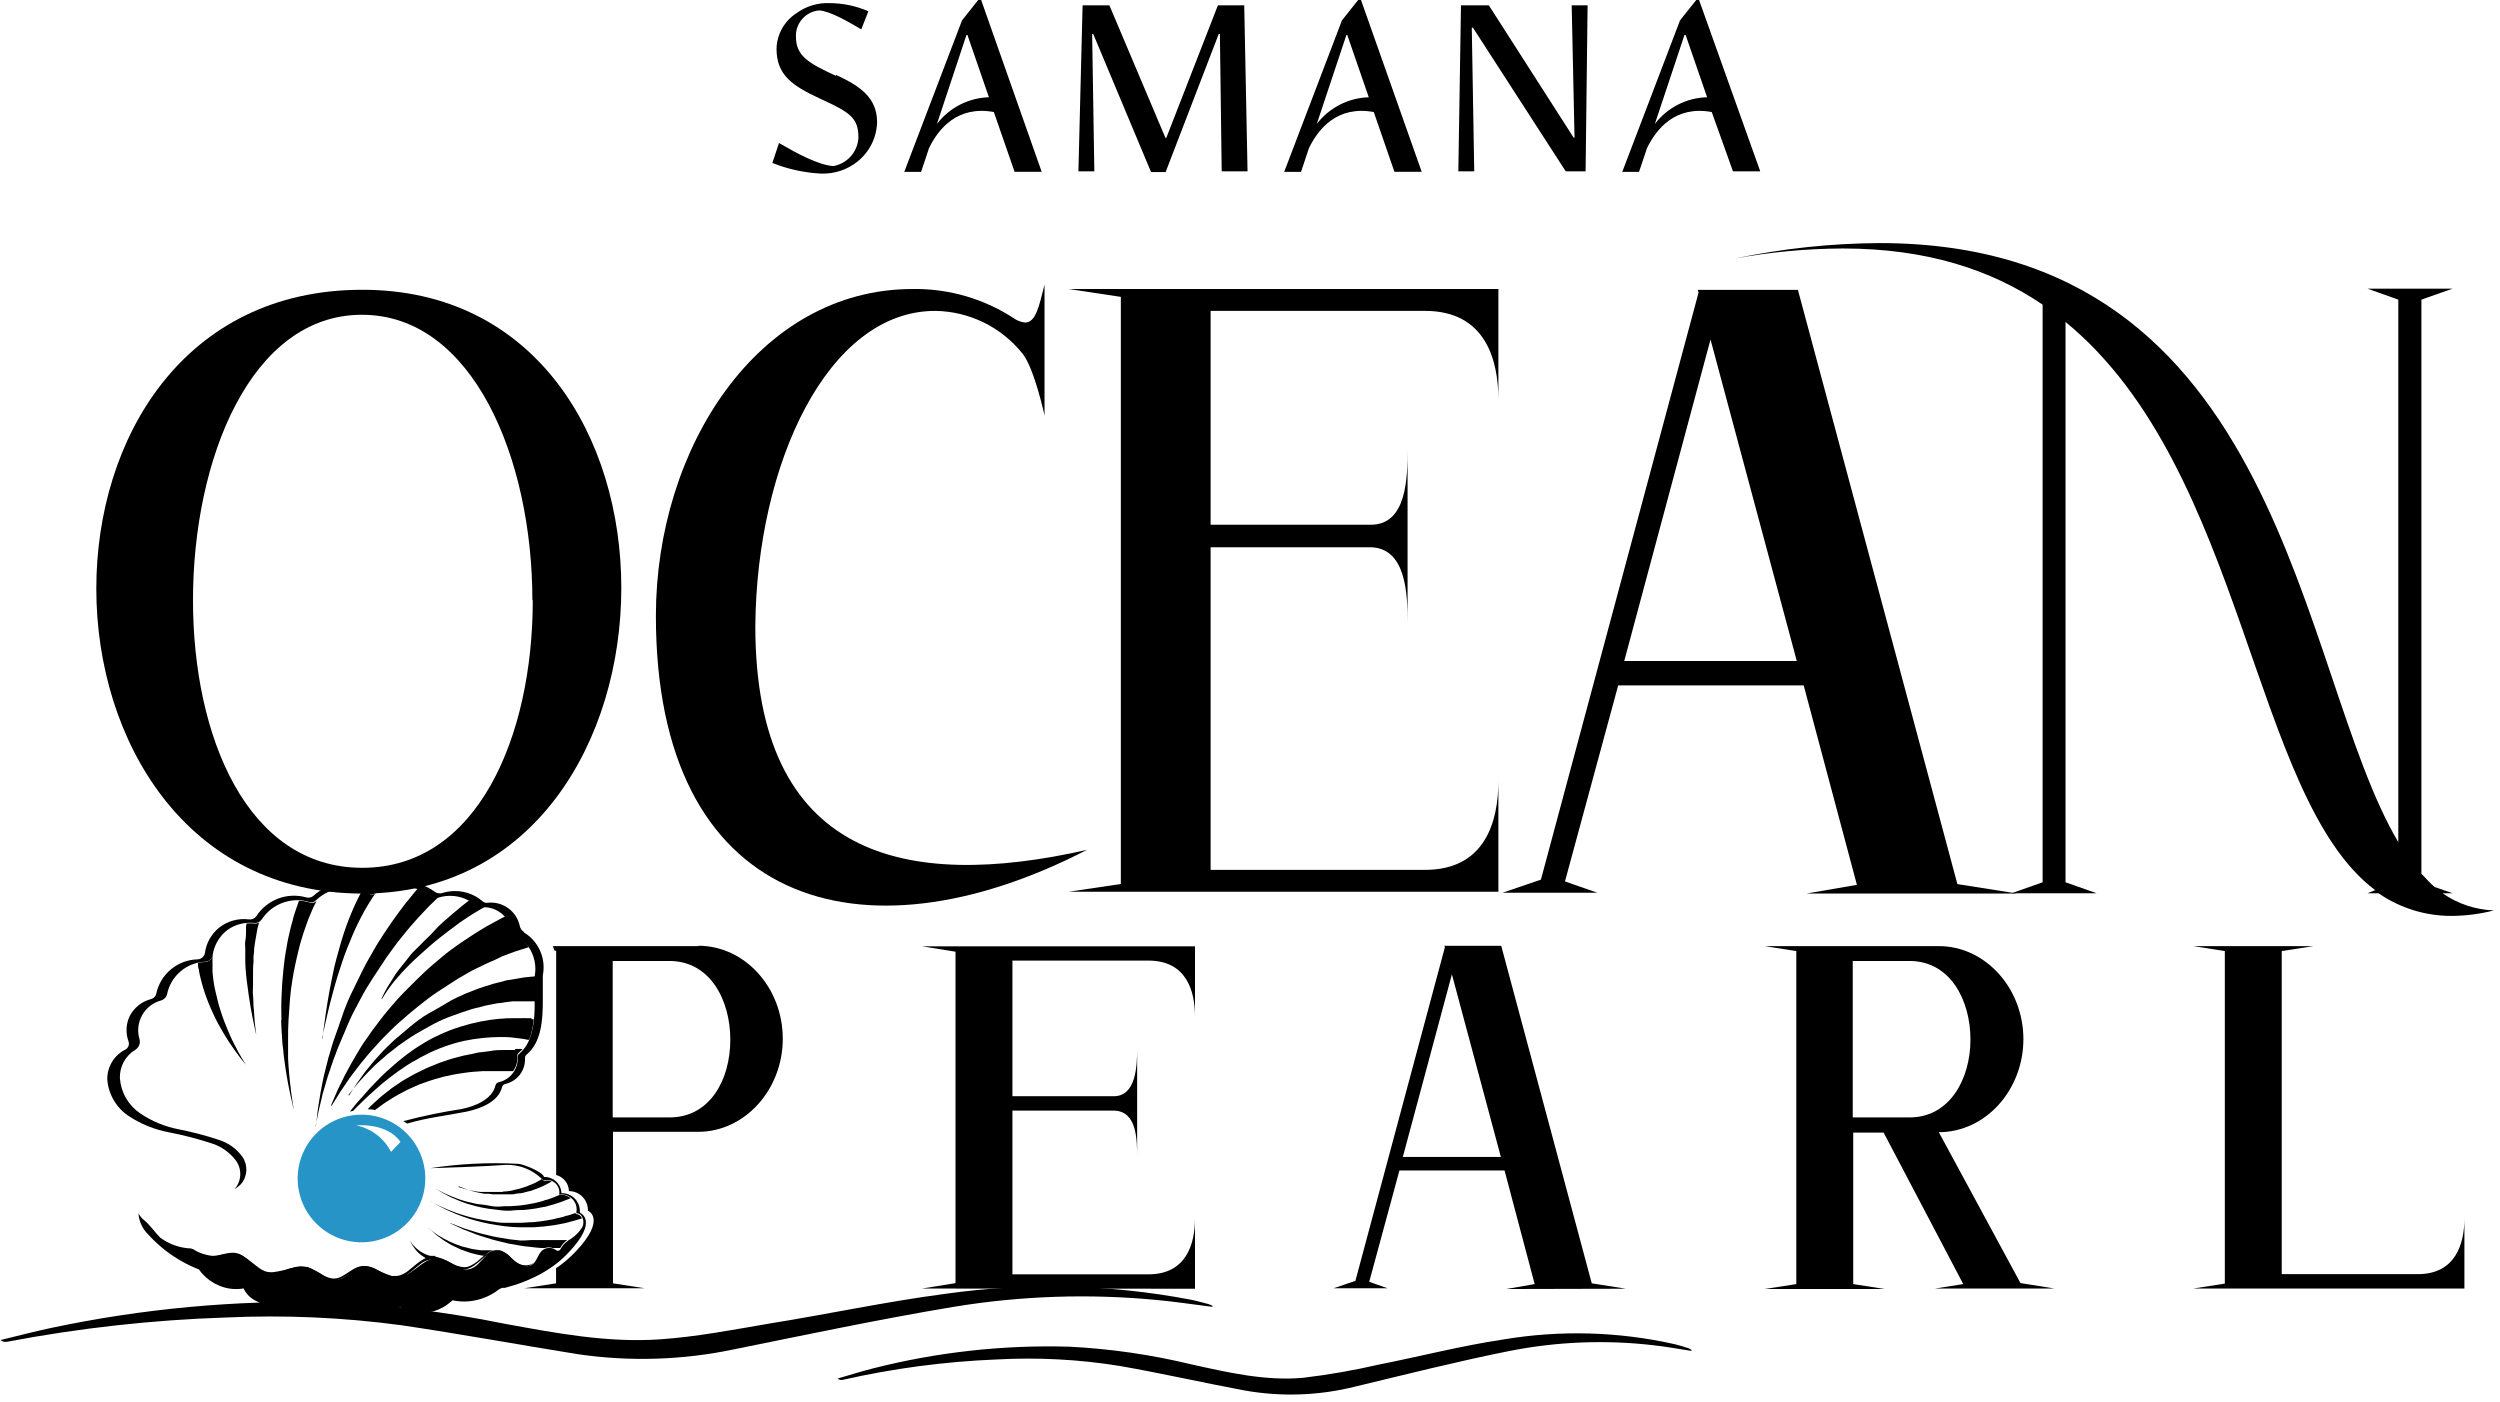 <svg width="264" height="148" viewBox="0 0 264 148" fill="none" xmlns="http://www.w3.org/2000/svg">
<g clip-path="url(#clip0_1915_7)">
<path d="M88.261 8C85.361 6.67 84.051 5.89 84.051 3.88C84.022 3.188 84.263 2.513 84.721 1.995C85.18 1.477 85.821 1.156 86.511 1.1C87.611 1.17 89.43 2.2 90.951 3.1L91.701 1.19C90.394 0.621 88.985 0.329 87.561 0.33C86.32 0.285 85.1 0.663 84.1 1.4C83.472 1.805 82.953 2.357 82.587 3.009C82.221 3.661 82.02 4.392 82.001 5.14C82.001 7.92 83.66 9.05 86.561 10.4C89.721 11.85 90.651 12.4 90.651 14.54C90.612 15.267 90.328 15.959 89.844 16.504C89.361 17.049 88.708 17.414 87.99 17.54C86.4 17.42 84.151 16.2 82.261 15.1L81.561 17.21C83.195 17.86 84.924 18.239 86.68 18.33C88.077 18.387 89.447 17.939 90.541 17.07C91.17 16.57 91.682 15.938 92.041 15.22C92.4 14.501 92.598 13.713 92.621 12.91C92.621 10.34 90.861 9.1 88.291 7.91L88.261 8Z" fill="black"/>
<path d="M115.331 3.58H115.441L121.551 18.17H123.091L128.701 3.58H128.821L129.011 18.09H131.741L131.391 0.56H128.611L123.161 14.56H123.071L117.151 0.56H114.321L113.881 18.09H115.561L115.331 3.58Z" fill="black"/>
<path d="M166.27 14.54H166.18L157.22 0.56H154.28L154 18.09H155.68L155.42 2.92H155.54L165.34 18.09H167.44L167.65 0.56H165.97L166.27 14.54Z" fill="black"/>
<path d="M103.3 0L101.59 2.15L95.49 18.15H97.27L98.1 15.65C99.1 13.59 101.1 11.13 104.95 11.83L107.14 18.14H110L103.61 0H103.3ZM104.43 10.27C103.363 10.301 102.316 10.57 101.366 11.058C100.416 11.546 99.587 12.24 98.94 13.09L102.06 3.69H102.16L104.43 10.27Z" fill="black"/>
<path d="M143.421 0L141.711 2.15L135.611 18.15H137.391L138.221 15.65C139.221 13.59 141.221 11.13 145.071 11.83L147.251 18.14H150.131L143.721 0H143.421ZM144.541 10.27C143.474 10.303 142.428 10.573 141.478 11.061C140.529 11.549 139.7 12.242 139.051 13.09L142.181 3.69H142.271L144.541 10.27Z" fill="black"/>
<path d="M179.121 0L177.411 2.15L171.311 18.15H173.081L173.921 15.65C174.921 13.59 176.921 11.13 180.761 11.83L183.001 18.09H185.881L179.421 0H179.121ZM180.241 10.27C179.173 10.302 178.126 10.571 177.177 11.059C176.227 11.547 175.398 12.241 174.751 13.09L177.881 3.69H178.001L180.271 10.27H180.241Z" fill="black"/>
<path d="M97.352 136.07L100.902 135.5V100.5L97.352 99.93H126.192V107.35C126.192 104.68 125.312 101.44 121.282 101.44H106.912V115.76H117.622C119.972 115.76 120.082 112.57 120.082 110.69V122.35C120.082 120.35 120.082 117.28 117.572 117.28H106.912V134.57H121.282C125.282 134.57 126.192 131.34 126.192 128.67V136.09L97.352 136.07Z" fill="black"/>
<path d="M159.06 136.12L162.06 135.6L158.88 123.6H147.78L144.59 135.36L146.52 136.04H140.83L143.13 135.26L152.58 100.03L152.53 99.88H158.53L168.09 135.52L171.7 136.09L159.06 136.12ZM153.32 102.89L148.14 122.17H158.49L153.32 102.89Z" fill="black"/>
<path d="M204.32 136.07L207.32 135.6L198.91 119.6H195.7V135.6L199.04 136.12H186.34L189.69 135.6V100.43L186.34 99.91H204.74C209.65 99.91 213.67 104.35 213.67 109.73C213.67 115.11 209.67 119.56 204.74 119.56L213.36 135.49L216.96 136.07H204.32ZM208.08 109.78C208.08 105.6 205.94 101.48 201.65 101.48H195.65V118H201.65C205.94 118 208.08 113.87 208.08 109.79" fill="black"/>
<path d="M231.602 136.07L234.942 135.55V100.43L231.602 99.91H244.302L240.952 100.43V134.55H255.322C259.322 134.55 260.242 131.32 260.242 128.65V136.07H231.602Z" fill="black"/>
<path d="M61.231 128C61.246 127.738 61.207 127.477 61.116 127.231C61.025 126.985 60.883 126.761 60.701 126.573C60.519 126.385 60.299 126.237 60.056 126.138C59.814 126.04 59.553 125.993 59.291 126C59.273 125.53 59.069 125.086 58.724 124.765C58.379 124.445 57.922 124.274 57.451 124.29C57.341 123.77 55.271 122.93 54.751 122.9C51.637 122.733 48.514 122.887 45.431 123.36C48.091 123.27 50.711 123.2 53.431 123.01C54.119 122.991 54.803 123.108 55.445 123.355C56.087 123.602 56.674 123.974 57.171 124.45L57.421 124.68C57.678 124.58 57.964 124.58 58.221 124.68C58.511 124.793 58.752 125.004 58.904 125.276C59.055 125.548 59.107 125.864 59.051 126.17C59.231 126.126 59.419 126.12 59.601 126.153C59.784 126.186 59.957 126.256 60.111 126.36C60.396 126.524 60.622 126.773 60.757 127.073C60.892 127.373 60.928 127.708 60.861 128.03V128.11C61.002 128.114 61.138 128.159 61.252 128.241C61.366 128.323 61.453 128.438 61.501 128.57C61.572 128.727 61.609 128.897 61.609 129.07C61.609 129.242 61.572 129.413 61.501 129.57C61.128 130.164 60.612 130.656 60.001 131L59.951 131.05C59.636 131.264 59.378 131.553 59.201 131.89C59.182 131.934 59.154 131.973 59.117 132.004C59.081 132.036 59.038 132.058 58.991 132.069C58.944 132.081 58.896 132.082 58.849 132.071C58.802 132.061 58.758 132.04 58.721 132.01C58.628 131.945 58.527 131.891 58.421 131.85C58.155 131.76 57.867 131.76 57.601 131.85C57.464 131.897 57.338 131.972 57.231 132.07C56.781 132.49 56.691 133.24 56.171 133.56C55.451 134.02 54.461 133.34 53.951 132.78C53.723 132.525 53.443 132.32 53.131 132.18C53.025 132.134 52.914 132.101 52.801 132.08H52.701C52.52 132.044 52.333 132.044 52.151 132.08C51.807 132.198 51.5 132.405 51.261 132.68C50.731 133.2 50.261 133.89 49.541 134.03C48.411 134.24 47.541 133.03 46.361 132.85C46.255 132.84 46.148 132.84 46.041 132.85C45.787 132.863 45.539 132.928 45.311 133.04C44.141 133.56 43.171 134.91 41.851 134.89C40.531 134.87 39.481 133.5 38.211 133.74C37.291 133.93 36.701 134.91 35.781 135.1C34.461 135.37 33.391 133.91 32.061 133.74C30.731 133.57 29.251 134.88 27.881 134.44C26.741 134.07 26.191 132.62 25.021 132.34C24.181 132.13 23.331 132.61 22.471 132.62C21.729 132.563 21.013 132.319 20.391 131.91L20.171 131.84C18.994 131.792 17.858 131.391 16.911 130.69C16.451 130.23 15.791 129.32 15.291 128.91C15.014 128.702 14.785 128.436 14.621 128.13C14.676 128.961 15.031 129.743 15.621 130.33C15.951 130.69 16.291 131.04 16.621 131.33C16.951 131.62 17.211 131.85 17.521 132.09C17.831 132.33 18.041 132.47 18.311 132.65C19.115 133.188 19.973 133.641 20.871 134L21.021 134.06L21.071 134.13C21.16 134.265 21.26 134.392 21.371 134.51C21.865 135.06 22.477 135.49 23.161 135.77C23.944 136.098 24.803 136.202 25.641 136.07H25.731C25.978 136.602 26.392 137.037 26.911 137.31C27.459 137.61 28.04 137.849 28.641 138.02C29.632 138.193 30.642 138.223 31.641 138.11L31.871 138.23H31.931C32.563 138.515 33.24 138.691 33.931 138.75C34.559 138.802 35.19 138.717 35.781 138.5C36.079 138.386 36.361 138.234 36.621 138.05L36.691 138.13C36.838 138.33 37.014 138.509 37.211 138.66C37.806 139.093 38.539 139.292 39.271 139.22C39.671 139.205 40.07 139.155 40.461 139.07L40.721 139.01C41.105 138.903 41.465 138.723 41.781 138.48L42.021 138.27L42.221 138.06C42.539 138.227 42.874 138.357 43.221 138.45C44.078 138.714 44.994 138.714 45.851 138.45C46.468 138.262 47.04 137.948 47.531 137.53L47.641 137.44L47.721 137.37L47.781 137.31C48.936 137.56 50.139 137.452 51.231 137C51.629 136.842 52.008 136.641 52.361 136.4C52.472 136.326 52.579 136.246 52.681 136.16L53.001 136H53.191H53.311C53.631 135.91 53.961 135.82 54.311 135.71C55.302 135.397 56.259 134.988 57.171 134.49C57.587 134.255 57.991 133.997 58.381 133.72C58.871 133.375 59.33 132.986 59.751 132.56L60.091 132.21C63.221 128.9 61.281 128.09 61.281 128.09" fill="black"/>
<path d="M36.781 115.64L37.421 114.85C37.521 114.72 37.631 114.58 37.761 114.43L38.181 113.96L38.671 113.43C38.841 113.24 39.041 113.06 39.231 112.86C39.421 112.66 39.631 112.46 39.851 112.26L40.551 111.65L40.911 111.33L41.301 111.03C41.561 110.82 41.821 110.61 42.101 110.4C42.671 110.01 43.241 109.59 43.861 109.22C44.481 108.85 45.121 108.5 45.761 108.15C46.401 107.8 47.061 107.52 47.761 107.27C48.461 107.02 49.081 106.79 49.761 106.58C50.091 106.48 50.411 106.41 50.761 106.33L51.221 106.2L51.681 106.11L52.561 105.94C52.841 105.94 53.121 105.87 53.391 105.83L54.141 105.74H54.811H55.391H56.551V103.1L55.791 103.17L55.251 103.23L54.571 103.35L53.801 103.48C53.531 103.48 53.261 103.6 52.981 103.67C52.701 103.74 52.391 103.8 52.091 103.89L51.161 104.18L50.671 104.34L50.191 104.52C49.861 104.65 49.521 104.77 49.191 104.91C48.531 105.21 47.841 105.5 47.191 105.91C46.541 106.32 45.861 106.67 45.191 107.06C44.521 107.45 43.921 107.92 43.341 108.39C42.761 108.86 42.191 109.39 41.661 109.81C41.391 110.05 41.151 110.3 40.901 110.54L40.541 110.89L40.211 111.25L39.571 111.95C39.371 112.18 39.191 112.41 39.011 112.63L38.501 113.26L38.081 113.85L37.701 114.37C37.591 114.53 37.501 114.69 37.411 114.83L36.861 115.68" fill="black"/>
<path d="M35.001 116.78L35.641 115.78C35.741 115.62 35.851 115.43 35.981 115.23L36.401 114.61L36.881 113.9L37.451 113.14C37.661 112.88 37.851 112.59 38.081 112.32L38.781 111.47C39.021 111.17 39.281 110.89 39.551 110.6C39.821 110.31 40.081 110 40.371 109.7C40.951 109.12 41.531 108.51 42.181 107.94C42.831 107.37 43.481 106.81 44.181 106.25C44.881 105.69 45.541 105.18 46.251 104.71C46.961 104.24 47.661 103.79 48.341 103.36C48.681 103.15 49.031 102.97 49.341 102.78C49.651 102.59 50.011 102.4 50.341 102.25L51.341 101.77C51.651 101.62 51.961 101.5 52.251 101.37L53.001 101L53.741 100.72L54.391 100.48L54.991 100.29L55.841 100.02C55.499 99.502 55.04 99.07 54.501 98.76C54.405 98.705 54.322 98.629 54.26 98.537C54.198 98.445 54.157 98.34 54.141 98.23C54.052 97.672 53.798 97.153 53.411 96.74C53.271 96.81 53.131 96.87 52.971 96.96L52.251 97.35L51.421 97.8L50.561 98.32C50.271 98.51 49.951 98.69 49.641 98.91L48.641 99.57C48.311 99.79 47.991 100.04 47.641 100.29C47.291 100.54 46.961 100.8 46.641 101.08C45.981 101.64 45.291 102.2 44.641 102.83C43.991 103.46 43.341 104.1 42.701 104.75C42.061 105.4 41.461 106.09 40.911 106.75C40.361 107.41 39.821 108.15 39.311 108.82C39.061 109.17 38.841 109.52 38.611 109.82C38.381 110.12 38.161 110.49 37.961 110.82L37.371 111.82C37.181 112.12 37.021 112.44 36.861 112.73C36.701 113.02 36.541 113.31 36.401 113.58L36.021 114.36L35.681 115.05C35.581 115.26 35.501 115.46 35.421 115.64C35.141 116.31 34.961 116.71 34.941 116.76" fill="black"/>
<path d="M40.331 105.51L40.661 104.97C40.761 104.79 40.921 104.59 41.081 104.35C41.241 104.11 41.461 103.86 41.671 103.58L42.421 102.72C42.701 102.43 42.991 102.11 43.311 101.8C43.631 101.49 43.951 101.17 44.311 100.86C44.671 100.55 45.011 100.23 45.361 99.92C45.711 99.61 46.081 99.31 46.451 99.02C46.821 98.73 47.171 98.45 47.521 98.19C47.871 97.93 48.221 97.68 48.521 97.44L49.461 96.81C49.751 96.63 50.031 96.44 50.261 96.31L50.881 95.94L51.251 95.74C51.125 95.73 50.998 95.73 50.871 95.74C50.784 95.755 50.695 95.751 50.61 95.727C50.525 95.702 50.447 95.659 50.381 95.6C50.142 95.384 49.877 95.2 49.591 95.05L49.491 95.12C49.241 95.3 48.991 95.51 48.701 95.74C48.411 95.97 48.121 96.22 47.801 96.49C47.481 96.76 47.161 97.05 46.801 97.36C46.441 97.67 46.131 97.98 45.801 98.36C45.471 98.74 45.131 99.03 44.801 99.36C44.471 99.69 44.141 100.05 43.801 100.36C43.461 100.67 43.181 101.07 42.901 101.42C42.621 101.77 42.351 102.11 42.101 102.42C41.851 102.73 41.631 103.07 41.431 103.42C41.231 103.77 41.051 103.99 40.911 104.25C40.771 104.51 40.641 104.72 40.551 104.91C40.461 105.1 40.301 105.45 40.281 105.49" fill="black"/>
<path d="M33.33 118.92C33.33 118.83 33.44 118.4 33.57 117.72C33.63 117.34 33.75 116.87 33.88 116.34L34.08 115.49C34.16 115.2 34.26 114.89 34.35 114.57C34.52 113.92 34.76 113.23 35.01 112.5C35.12 112.13 35.27 111.77 35.41 111.39C35.55 111.01 35.69 110.62 35.86 110.24C36.19 109.47 36.52 108.67 36.86 107.88C37.2 107.09 37.65 106.3 38.06 105.51C38.47 104.72 38.93 103.96 39.41 103.23C39.89 102.5 40.36 101.78 40.82 101.09C41.06 100.75 41.31 100.43 41.55 100.09C41.79 99.75 42.01 99.46 42.25 99.17C42.73 98.58 43.17 98.01 43.62 97.52L44.24 96.82L44.82 96.21C45.01 96.02 45.17 95.84 45.33 95.67L45.8 95.22L46.27 94.76C46.154 94.801 46.03 94.812 45.909 94.791C45.788 94.77 45.675 94.718 45.58 94.64C45.14 94.291 44.642 94.02 44.11 93.84L43.82 94.17C43.67 94.37 43.5 94.57 43.32 94.79L42.74 95.5C42.55 95.75 42.36 96.02 42.15 96.29C41.73 96.84 41.31 97.46 40.87 98.11C40.64 98.43 40.43 98.78 40.21 99.11C39.99 99.44 39.76 99.82 39.55 100.19C39.12 100.94 38.67 101.7 38.27 102.51C37.87 103.32 37.47 104.13 37.08 104.95C36.69 105.77 36.35 106.62 36.08 107.46C35.81 108.3 35.48 109.14 35.21 109.94C35.07 110.34 34.97 110.75 34.85 111.14C34.73 111.53 34.61 111.91 34.53 112.3C34.34 113.05 34.15 113.76 34.03 114.43C33.96 114.76 33.9 115.08 33.84 115.43C33.78 115.78 33.74 116.03 33.7 116.3C33.61 116.84 33.53 117.3 33.5 117.71C33.42 118.39 33.38 118.82 33.36 118.92" fill="black"/>
<path d="M34 109.67C34 109.61 34.06 109.37 34.15 108.98C34.24 108.59 34.39 107.89 34.57 107.12C34.75 106.35 34.97 105.47 35.23 104.53C35.37 104.05 35.5 103.53 35.65 103.08C35.8 102.63 35.97 102.08 36.13 101.6C36.29 101.12 36.47 100.6 36.66 100.14C36.85 99.68 37.04 99.2 37.23 98.75C37.42 98.3 37.61 97.88 37.81 97.49C38.01 97.1 38.19 96.72 38.38 96.38C38.48 96.22 38.56 96.05 38.65 95.9L38.9 95.48C39.06 95.22 39.2 94.99 39.33 94.8C39.46 94.61 39.55 94.48 39.61 94.38C39.51 94.432 39.398 94.459 39.285 94.459C39.172 94.459 39.06 94.432 38.96 94.38C38.72 94.237 38.465 94.12 38.2 94.03V94.11C38.09 94.3 37.96 94.57 37.81 94.86L37.58 95.34C37.5 95.51 37.42 95.68 37.34 95.87C37.17 96.24 37.01 96.64 36.84 97.07C36.67 97.5 36.51 97.95 36.35 98.42C36.19 98.89 36.04 99.42 35.9 99.89C35.76 100.36 35.62 100.89 35.48 101.41C35.34 101.93 35.23 102.41 35.13 102.95C35.03 103.49 34.93 103.95 34.83 104.44C34.65 105.44 34.5 106.32 34.39 107.1C34.28 107.88 34.19 108.53 34.13 108.99C34.07 109.45 34.04 109.63 34.04 109.69" fill="black"/>
<path d="M29.691 107.67C29.691 108.4 29.761 109.12 29.801 109.82C29.801 110.17 29.871 110.5 29.901 110.82C29.931 111.14 29.961 111.48 30.011 111.82C30.101 112.45 30.171 113.04 30.271 113.59C30.321 113.87 30.371 114.13 30.411 114.38C30.451 114.63 30.511 114.86 30.551 115.08C30.641 115.53 30.721 115.91 30.801 116.22L31.031 117.22C31.031 117.14 30.961 116.79 30.871 116.22C30.821 115.9 30.771 115.51 30.711 115.07C30.711 114.84 30.651 114.61 30.631 114.36C30.611 114.11 30.581 113.84 30.551 113.57C30.491 113.02 30.461 112.42 30.421 111.79C30.421 111.47 30.421 111.15 30.421 110.79C30.421 110.43 30.421 110.12 30.421 109.79C30.421 109.1 30.421 108.4 30.471 107.67C30.521 106.94 30.561 106.22 30.621 105.5C30.681 104.78 30.781 104.04 30.901 103.34C30.961 102.98 31.011 102.63 31.081 102.34C31.151 102.05 31.221 101.66 31.291 101.34C31.361 101.02 31.451 100.69 31.531 100.34C31.611 99.99 31.681 99.71 31.771 99.42C31.951 98.82 32.121 98.26 32.311 97.76L32.571 97.03C32.671 96.81 32.761 96.6 32.841 96.4C33.001 96 33.151 95.66 33.301 95.4L33.431 95.14C33.339 95.232 33.222 95.296 33.095 95.326C32.968 95.356 32.835 95.351 32.711 95.31C32.343 95.192 31.959 95.128 31.571 95.12L31.321 95.83C31.251 96.06 31.171 96.29 31.081 96.55C30.991 96.81 30.941 97.06 30.871 97.33C30.701 97.88 30.581 98.48 30.431 99.11C30.361 99.43 30.311 99.76 30.251 100.11C30.191 100.46 30.121 100.78 30.081 101.11C30.041 101.44 29.991 101.82 29.951 102.18C29.911 102.54 29.881 102.9 29.851 103.27C29.771 104 29.761 104.75 29.721 105.5C29.681 106.25 29.721 107 29.721 107.73" fill="black"/>
<path d="M25.9 100.39V101C25.9 101.2 25.9 101.4 25.9 101.6C25.9 102 25.95 102.41 25.98 102.82C26.01 103.23 26.07 103.63 26.12 104.03C26.17 104.43 26.22 104.81 26.28 105.19C26.34 105.57 26.39 105.93 26.45 106.27C26.51 106.61 26.58 106.94 26.63 107.27C26.74 107.86 26.86 108.35 26.93 108.7C27 109.05 27.05 109.24 27.05 109.24C27.05 109.24 27.05 109.04 26.99 108.69C26.93 108.34 26.89 107.84 26.85 107.24C26.85 106.93 26.8 106.61 26.77 106.24C26.74 105.87 26.77 105.53 26.72 105.16C26.67 104.79 26.72 104.39 26.72 104C26.72 103.61 26.72 103.2 26.72 102.8C26.72 102.4 26.72 102 26.77 101.61C26.77 101.42 26.77 101.22 26.77 101.03L26.83 100.47C26.83 100.1 26.9 99.74 26.95 99.41C27 99.08 27.06 98.78 27.11 98.49C27.16 98.2 27.16 98.21 27.18 98.09C27.2 97.97 27.25 97.83 27.28 97.71C27.31 97.59 27.34 97.5 27.36 97.41C27.205 97.507 27.021 97.546 26.84 97.52C26.571 97.495 26.299 97.495 26.03 97.52C26.008 97.629 25.991 97.739 25.98 97.85V98.31C25.98 98.62 25.98 98.97 25.91 99.31C25.84 99.65 25.91 100.04 25.91 100.43" fill="black"/>
<path d="M20.91 101.65V101.87C20.91 102 20.91 102.14 20.97 102.29C21.03 102.44 21.02 102.58 21.05 102.73C21.11 103.04 21.2 103.37 21.29 103.73C21.38 104.09 21.49 104.44 21.61 104.8C21.73 105.16 21.87 105.55 22.02 105.92C22.17 106.29 22.34 106.67 22.51 107.04C22.68 107.41 22.86 107.78 23.05 108.13C23.24 108.48 23.44 108.83 23.62 109.13C23.8 109.43 24.01 109.77 24.2 110.06C24.39 110.35 24.58 110.62 24.76 110.87C24.94 111.12 25.09 111.34 25.24 111.53C25.39 111.72 25.52 111.9 25.63 112.03L25.98 112.46L25.69 111.99L25.37 111.45C25.228 111.217 25.098 110.977 24.98 110.73C24.83 110.47 24.69 110.18 24.54 109.87C24.39 109.56 24.24 109.23 24.09 108.87C23.94 108.51 23.8 108.17 23.66 107.8C23.52 107.43 23.4 107.07 23.28 106.69C23.16 106.31 23.04 105.94 22.96 105.56C22.88 105.18 22.78 104.82 22.7 104.46C22.62 104.1 22.57 103.76 22.53 103.46C22.49 103.16 22.45 102.82 22.44 102.53V102.12C22.44 101.99 22.44 101.87 22.44 101.76C22.44 101.65 22.44 101.35 22.44 101.17V101C22.383 101.17 22.274 101.318 22.129 101.423C21.984 101.529 21.81 101.587 21.63 101.59C21.385 101.6 21.141 101.63 20.9 101.68" fill="black"/>
<path d="M52.721 132H52.621L52.721 132.03V132Z" fill="black"/>
<path d="M48.441 125.27L48.841 125.42L49.321 125.61L49.951 125.8C50.204 125.875 50.461 125.935 50.721 125.98L51.141 126.06C51.288 126.07 51.435 126.07 51.581 126.06L52.051 126.12H52.521H53.011H53.501H53.991C54.161 126.12 54.321 126.12 54.481 126.05L55.001 126C55.151 126 55.301 125.93 55.451 125.9L55.881 125.79C56.051 125.79 56.171 125.7 56.311 125.66L56.701 125.52L57.061 125.37C57.281 125.284 57.495 125.183 57.701 125.07L57.961 124.93L58.161 124.81L58.261 124.74C58.004 124.639 57.719 124.639 57.461 124.74L57.211 124.51C57.068 124.607 56.917 124.694 56.761 124.77L56.441 124.94L56.081 125.1C55.961 125.1 55.821 125.22 55.711 125.25L55.291 125.39L54.851 125.53L54.411 125.63L53.961 125.74L53.491 125.81C53.331 125.81 53.181 125.81 53.021 125.87H52.551H52.091H51.601H51.161H50.751C50.492 125.851 50.235 125.815 49.981 125.76L49.341 125.63L48.851 125.48L48.441 125.36" fill="black"/>
<path d="M46.09 125.58L46.61 125.89C46.78 126 46.99 126.11 47.24 126.24L47.64 126.44L48.09 126.63C48.416 126.782 48.749 126.915 49.09 127.03C49.28 127.101 49.473 127.161 49.67 127.21L50.28 127.38C50.7 127.48 51.13 127.58 51.57 127.64C52.01 127.7 52.48 127.76 52.93 127.81C53.38 127.86 53.85 127.87 54.3 127.81C54.75 127.75 55.2 127.81 55.63 127.74L56.27 127.66C56.471 127.637 56.672 127.604 56.87 127.56L57.44 127.45C57.63 127.45 57.8 127.36 57.97 127.32L58.45 127.19L58.89 127.05C59.16 126.96 59.4 126.88 59.58 126.8L60.27 126.53L60.08 126.4C59.928 126.297 59.756 126.226 59.575 126.193C59.394 126.161 59.208 126.166 59.03 126.21C58.893 126.274 58.753 126.331 58.61 126.38L58.21 126.54L57.76 126.69C57.6 126.69 57.44 126.8 57.27 126.84L56.73 126.98C56.542 127.031 56.352 127.071 56.16 127.1L55.55 127.21C55.127 127.283 54.699 127.33 54.27 127.35C53.84 127.4 53.39 127.35 52.94 127.4C52.49 127.45 52.05 127.4 51.61 127.31C51.17 127.22 50.74 127.19 50.32 127.13L49.72 126.99C49.524 126.954 49.331 126.907 49.14 126.85C48.77 126.74 48.42 126.64 48.14 126.51L47.69 126.34L47.29 126.17C47.067 126.08 46.85 125.977 46.64 125.86L46.1 125.58" fill="black"/>
<path d="M45.45 126.83L46.06 127.18C46.26 127.3 46.5 127.43 46.79 127.57L47.24 127.8L47.75 128.02C47.93 128.1 48.12 128.19 48.32 128.26L48.93 128.49L49.58 128.71L50.28 128.91C50.75 129.03 51.28 129.17 51.75 129.25C52.22 129.33 52.75 129.42 53.3 129.49C53.85 129.56 54.3 129.59 54.86 129.6C55.42 129.61 55.86 129.6 56.38 129.6L57.11 129.54C57.341 129.533 57.572 129.509 57.8 129.47L58.46 129.39L59.07 129.28L59.63 129.17L60.13 129.04C60.45 128.96 60.72 128.89 60.93 128.82L61.46 128.66C61.412 128.528 61.325 128.413 61.211 128.331C61.097 128.249 60.961 128.204 60.82 128.2V128.12H60.68L60.33 128.24L59.92 128.37C59.77 128.37 59.61 128.45 59.45 128.51L58.91 128.63L58.33 128.77L57.7 128.88L57.02 128.98L56.32 129.06C55.84 129.06 55.32 129.13 54.84 129.13C54.36 129.13 53.84 129.13 53.3 129.13C52.76 129.13 52.3 129.05 51.77 128.96C51.24 128.87 50.77 128.79 50.3 128.69L49.61 128.52L48.95 128.33L48.33 128.13C48.14 128.07 47.95 127.99 47.77 127.92L47.25 127.72L46.79 127.51C46.5 127.38 46.25 127.27 46.05 127.16L45.42 126.83" fill="black"/>
<path d="M47.522 129.18L48.022 129.41L48.611 129.68L48.971 129.85L49.382 130L50.301 130.36C50.632 130.49 50.992 130.58 51.361 130.7C51.731 130.82 52.102 130.94 52.502 131.03L53.691 131.32L54.901 131.53C55.301 131.61 55.702 131.64 56.081 131.68C56.462 131.72 56.842 131.78 57.202 131.79H57.532C57.797 131.7 58.086 131.7 58.352 131.79H59.151C59.329 131.453 59.586 131.164 59.901 130.95H59.651H59.011H58.611H58.181H57.181C56.831 130.95 56.471 130.95 56.092 130.95C55.729 130.984 55.365 131.001 55.002 131L53.801 130.87L52.611 130.67C52.212 130.61 51.831 130.51 51.462 130.42C51.092 130.33 50.731 130.26 50.392 130.15L49.452 129.86L49.041 129.73L48.672 129.59L48.072 129.36L47.551 129.16" fill="black"/>
<path d="M45.281 129.7L45.541 129.93L45.841 130.2L46.021 130.37L46.241 130.53L46.741 130.9C46.928 131.034 47.121 131.157 47.321 131.27C47.529 131.403 47.746 131.519 47.971 131.62L48.671 131.95L49.401 132.21C49.636 132.299 49.876 132.369 50.121 132.42C50.348 132.483 50.579 132.534 50.811 132.57L51.161 132.62C51.403 132.351 51.709 132.149 52.051 132.03H51.731H51.471H50.881C50.671 132.03 50.451 131.97 50.221 131.95C49.984 131.923 49.75 131.876 49.521 131.81L48.801 131.63L48.101 131.38C47.665 131.209 47.24 131.009 46.831 130.78L46.311 130.47L46.071 130.32L45.881 130.18L45.561 129.93C45.401 129.82 45.311 129.74 45.281 129.73" fill="black"/>
<path d="M43.221 130.79L43.281 130.94C43.324 131.068 43.377 131.191 43.441 131.31L43.581 131.55L43.761 131.8L43.961 132.06L44.201 132.31L44.471 132.54C44.559 132.61 44.653 132.674 44.751 132.73C44.839 132.794 44.933 132.851 45.031 132.9L45.211 132.99C45.439 132.878 45.687 132.813 45.941 132.8L45.991 132.62H45.831H45.661H45.451L45.211 132.55C45.131 132.55 45.051 132.48 44.951 132.45C44.856 132.417 44.766 132.373 44.681 132.32L44.401 132.16L44.141 131.97L43.901 131.76L43.691 131.55L43.521 131.35C43.441 131.241 43.368 131.127 43.301 131.01L43.221 130.79Z" fill="black"/>
<path d="M56.332 133.3C56.241 133.426 56.111 133.518 55.962 133.56C55.536 133.674 55.083 133.625 54.692 133.42C54.172 133.2 53.812 132.53 53.092 132.15C52.996 132.1 52.895 132.06 52.792 132.03H52.632H52.472C52.245 132.025 52.02 132.07 51.812 132.16C51.393 132.381 51.006 132.657 50.662 132.98C50.303 133.326 49.878 133.595 49.412 133.77C49.165 133.831 48.908 133.831 48.662 133.77C48.397 133.722 48.141 133.634 47.902 133.51C47.395 133.229 46.867 132.988 46.322 132.79C46.021 132.697 45.702 132.677 45.392 132.73C45.081 132.792 44.785 132.914 44.522 133.09C43.982 133.43 43.522 133.88 43.052 134.24C42.808 134.424 42.539 134.568 42.252 134.67C42.112 134.713 41.968 134.737 41.822 134.74H41.592H41.372C40.766 134.551 40.182 134.296 39.632 133.98C39.319 133.824 38.98 133.726 38.632 133.69C38.289 133.66 37.945 133.719 37.632 133.86C37.022 134.14 36.532 134.59 35.942 134.86C35.662 134.996 35.349 135.044 35.042 135C34.731 134.948 34.433 134.84 34.162 134.68C33.627 134.327 33.057 134.029 32.462 133.79H32.342H32.222H31.972C31.812 133.775 31.651 133.775 31.492 133.79C31.178 133.826 30.867 133.883 30.562 133.96C30.001 134.14 29.425 134.267 28.842 134.34C28.569 134.365 28.294 134.338 28.032 134.26C27.781 134.17 27.545 134.041 27.332 133.88C26.892 133.56 26.482 133.2 26.042 132.88C25.824 132.721 25.585 132.593 25.332 132.5C25.081 132.414 24.817 132.37 24.552 132.37C24.076 132.391 23.603 132.461 23.142 132.58C22.938 132.632 22.731 132.666 22.522 132.68C22.422 132.69 22.321 132.69 22.222 132.68L21.942 132.6C21.182 132.36 20.542 132.12 19.942 131.98C19.342 131.84 18.942 131.79 18.642 131.73L18.182 131.65L18.642 131.75C18.932 131.81 19.372 131.9 19.922 132.05C20.472 132.2 21.112 132.47 21.862 132.73L22.152 132.83C22.261 132.84 22.372 132.84 22.482 132.83C22.703 132.822 22.924 132.799 23.142 132.76C23.587 132.656 24.044 132.603 24.502 132.6C24.737 132.607 24.97 132.651 25.192 132.73C25.422 132.822 25.637 132.947 25.832 133.1C26.242 133.41 26.642 133.78 27.112 134.1C27.354 134.279 27.62 134.424 27.902 134.53C28.2 134.617 28.513 134.644 28.822 134.61C29.424 134.534 30.017 134.397 30.592 134.2C31.157 133.993 31.769 133.941 32.362 134.05C32.951 134.264 33.514 134.542 34.042 134.88C34.333 135.043 34.651 135.151 34.982 135.2C35.322 135.246 35.667 135.198 35.982 135.06C36.602 134.8 37.092 134.35 37.682 134.11C37.822 134.049 37.97 134.005 38.122 133.98H38.582C38.892 134.028 39.193 134.126 39.472 134.27C39.762 134.41 40.042 134.57 40.332 134.72C40.627 134.874 40.939 134.991 41.262 135.07H41.512H41.762C41.935 135.058 42.106 135.025 42.272 134.97C42.583 134.864 42.874 134.705 43.132 134.5C43.652 134.12 44.132 133.67 44.582 133.35C44.822 133.191 45.09 133.079 45.372 133.02C45.645 132.955 45.929 132.955 46.202 133.02C46.738 133.208 47.256 133.443 47.752 133.72C48.011 133.837 48.283 133.924 48.562 133.98C48.838 134.046 49.125 134.046 49.402 133.98C49.657 133.896 49.896 133.771 50.112 133.61C50.322 133.46 50.512 133.3 50.702 133.14C51.031 132.816 51.405 132.54 51.812 132.32C51.998 132.229 52.204 132.184 52.412 132.19C52.609 132.192 52.803 132.236 52.982 132.32C53.672 132.68 54.052 133.32 54.602 133.56C55.01 133.758 55.476 133.797 55.912 133.67C56.018 133.623 56.115 133.559 56.202 133.48L56.262 133.41L56.332 133.3Z" fill="black"/>
<path d="M55.361 98.43C55.24 98.365 55.136 98.273 55.054 98.162C54.973 98.052 54.917 97.925 54.891 97.79C54.732 97.032 54.297 96.361 53.67 95.906C53.044 95.452 52.27 95.246 51.501 95.33C51.405 95.346 51.308 95.341 51.214 95.315C51.121 95.289 51.034 95.243 50.961 95.18C50.388 94.684 49.697 94.343 48.955 94.189C48.213 94.035 47.444 94.073 46.721 94.3C46.581 94.344 46.433 94.355 46.289 94.33C46.145 94.306 46.008 94.248 45.891 94.16C44.999 93.507 43.935 93.13 42.831 93.077C41.727 93.023 40.632 93.296 39.681 93.86C39.568 93.929 39.438 93.965 39.306 93.965C39.174 93.965 39.044 93.929 38.931 93.86C38.009 93.364 36.957 93.166 35.918 93.293C34.879 93.42 33.906 93.866 33.131 94.57C33.026 94.672 32.895 94.743 32.752 94.777C32.61 94.81 32.461 94.804 32.321 94.76C31.346 94.488 30.309 94.535 29.362 94.895C28.416 95.255 27.609 95.908 27.061 96.76C26.975 96.877 26.859 96.97 26.726 97.028C26.592 97.086 26.445 97.107 26.301 97.09C25.743 97.017 25.176 97.056 24.633 97.206C24.09 97.355 23.583 97.611 23.141 97.96C22.318 98.625 21.781 99.581 21.641 100.63C21.608 100.822 21.507 100.996 21.356 101.121C21.206 101.246 21.016 101.313 20.821 101.31C19.807 101.344 18.833 101.714 18.053 102.362C17.273 103.01 16.73 103.899 16.511 104.89C16.484 105.039 16.413 105.178 16.309 105.288C16.204 105.398 16.069 105.475 15.921 105.51C15.444 105.637 14.999 105.863 14.615 106.173C14.231 106.483 13.916 106.871 13.691 107.31C13.496 107.723 13.385 108.171 13.365 108.628C13.344 109.084 13.414 109.541 13.571 109.97C13.63 110.135 13.627 110.316 13.56 110.479C13.493 110.642 13.369 110.774 13.211 110.85C12.633 111.145 12.15 111.597 11.818 112.154C11.485 112.711 11.316 113.351 11.331 114C11.389 114.768 11.622 115.512 12.01 116.177C12.398 116.842 12.931 117.411 13.571 117.84C14.861 118.695 16.31 119.283 17.831 119.57C19.35 119.865 20.849 120.252 22.321 120.73C23.361 121.052 24.271 121.696 24.921 122.57C25.239 123.013 25.398 123.551 25.37 124.096C25.343 124.641 25.132 125.161 24.771 125.57C25.019 125.423 25.248 125.245 25.451 125.04C25.789 124.64 25.985 124.141 26.011 123.619C26.036 123.096 25.888 122.58 25.591 122.15C24.978 121.305 24.108 120.68 23.111 120.37C21.716 119.905 20.294 119.531 18.851 119.25C17.401 118.97 16.023 118.399 14.801 117.57C14.187 117.153 13.676 116.603 13.305 115.96C12.934 115.318 12.714 114.6 12.661 113.86C12.64 113.261 12.779 112.667 13.064 112.14C13.348 111.613 13.769 111.171 14.281 110.86C14.474 110.744 14.623 110.567 14.703 110.356C14.782 110.146 14.789 109.914 14.721 109.7C14.601 109.284 14.565 108.849 14.615 108.419C14.665 107.99 14.8 107.574 15.012 107.197C15.225 106.82 15.51 106.489 15.851 106.224C16.193 105.958 16.583 105.763 17.001 105.65C17.163 105.603 17.308 105.513 17.423 105.39C17.537 105.266 17.616 105.114 17.651 104.95C17.847 104.021 18.347 103.184 19.071 102.571C19.795 101.957 20.703 101.601 21.651 101.56C21.83 101.557 22.004 101.499 22.149 101.393C22.294 101.288 22.403 101.14 22.461 100.97V100.83C22.613 99.85 23.114 98.959 23.871 98.32C24.49 97.826 25.242 97.526 26.031 97.46C26.3 97.435 26.572 97.435 26.841 97.46C27.022 97.481 27.204 97.442 27.361 97.35C27.482 97.277 27.584 97.178 27.661 97.06C28.081 96.43 28.653 95.917 29.325 95.568C29.996 95.218 30.744 95.043 31.501 95.06C31.888 95.068 32.272 95.132 32.641 95.25C32.765 95.29 32.898 95.296 33.025 95.266C33.152 95.236 33.268 95.172 33.361 95.08C34.084 94.38 35.014 93.932 36.012 93.802C37.01 93.673 38.023 93.868 38.901 94.36C39.001 94.414 39.112 94.442 39.226 94.442C39.34 94.442 39.451 94.414 39.551 94.36H39.631C40.296 93.957 41.041 93.707 41.813 93.625C42.586 93.544 43.367 93.635 44.101 93.89C44.633 94.07 45.131 94.341 45.571 94.69C45.666 94.768 45.78 94.819 45.901 94.839C46.022 94.858 46.147 94.845 46.261 94.8C46.797 94.626 47.362 94.565 47.923 94.618C48.484 94.671 49.027 94.839 49.521 95.11C49.806 95.26 50.072 95.444 50.311 95.66C50.377 95.719 50.455 95.762 50.54 95.787C50.625 95.811 50.714 95.815 50.801 95.8C50.927 95.79 51.054 95.79 51.181 95.8C51.585 95.814 51.982 95.91 52.348 96.082C52.714 96.254 53.042 96.498 53.311 96.8C53.704 97.209 53.962 97.729 54.051 98.29C54.067 98.4 54.107 98.505 54.17 98.596C54.232 98.688 54.315 98.765 54.411 98.82C54.966 99.098 55.449 99.502 55.821 100C56.127 100.45 56.342 100.957 56.452 101.491C56.562 102.025 56.565 102.575 56.461 103.11V105.78C56.461 106.36 56.461 106.97 56.391 107.57C56.338 108.313 56.176 109.044 55.911 109.74C55.753 110.162 55.519 110.552 55.221 110.89C55.105 111.026 54.977 111.153 54.841 111.27C54.784 111.312 54.738 111.368 54.708 111.433C54.678 111.498 54.666 111.569 54.671 111.64C54.704 112.245 54.522 112.843 54.155 113.327C53.789 113.81 53.263 114.148 52.671 114.28C52.586 114.297 52.508 114.338 52.446 114.398C52.384 114.459 52.34 114.536 52.321 114.62C51.981 116.08 50.221 116.82 48.711 117.12C46.653 117.434 44.614 117.858 42.601 118.39C42.741 118.48 42.881 118.56 43.001 118.65C45.001 118.04 47.161 117.81 49.211 117.4C50.801 117.08 52.651 116.31 53.011 114.81C53.032 114.722 53.079 114.642 53.144 114.58C53.21 114.518 53.292 114.476 53.381 114.46C53.987 114.32 54.525 113.973 54.901 113.478C55.278 112.982 55.468 112.371 55.441 111.75C55.436 111.674 55.45 111.597 55.481 111.528C55.513 111.458 55.561 111.397 55.621 111.35C57.171 110.07 57.321 107.72 57.321 105.67V103C57.496 102.129 57.398 101.226 57.04 100.413C56.682 99.601 56.081 98.918 55.321 98.46" fill="black"/>
<path d="M54.41 110.88H53.9H53.25C52.78 110.88 52.25 110.88 51.71 111L50.84 111.11C50.54 111.11 50.24 111.22 49.92 111.28C49.246 111.398 48.578 111.551 47.92 111.74C47.59 111.83 47.25 111.95 46.92 112.06L46.42 112.23L45.91 112.44C45.58 112.58 45.23 112.7 44.91 112.86C44.59 113.02 44.26 113.19 43.91 113.35C43.56 113.51 43.27 113.72 42.91 113.9L42.44 114.18L42 114.48C41.7 114.69 41.4 114.87 41.13 115.1L40.31 115.74C40.05 115.96 39.81 116.19 39.56 116.41L39.21 116.74C39.09 116.85 38.99 116.97 38.88 117.08L38.82 117.14C39.08 117.14 39.33 117.14 39.58 117.23L39.96 116.96C40.22 116.77 40.47 116.57 40.75 116.39L41.59 115.86C41.87 115.68 42.18 115.53 42.48 115.37L42.93 115.13L43.4 114.91C43.72 114.77 44.03 114.62 44.35 114.49L45.35 114.14C45.68 114.02 46.01 113.94 46.35 113.84L46.84 113.7L47.32 113.6C47.65 113.53 47.96 113.45 48.32 113.4C48.96 113.31 49.57 113.2 50.15 113.17L51 113.11H51.8C52.31 113.11 52.8 113.11 53.17 113.11H53.73H54.19C54.516 112.646 54.672 112.084 54.63 111.52C54.625 111.449 54.638 111.377 54.667 111.313C54.697 111.248 54.743 111.192 54.8 111.15C54.937 111.033 55.064 110.906 55.18 110.77H54.38" fill="black"/>
<path d="M56.141 107.52H55.651C55.448 107.509 55.244 107.509 55.041 107.52C54.821 107.52 54.591 107.52 54.341 107.52C53.787 107.515 53.233 107.538 52.681 107.59C52.033 107.649 51.389 107.742 50.751 107.87C50.042 108.011 49.341 108.191 48.651 108.41C47.916 108.633 47.198 108.907 46.501 109.23C45.777 109.553 45.078 109.931 44.411 110.36L43.921 110.67L43.431 111.01C43.111 111.24 42.801 111.47 42.501 111.71C41.891 112.18 41.331 112.71 40.791 113.18C40.251 113.65 39.791 114.18 39.311 114.66C38.831 115.14 38.441 115.66 38.061 116.05C37.681 116.44 37.271 116.98 36.951 117.38L37.281 117.31L38.281 116.31C38.691 115.91 39.151 115.49 39.641 115.05C40.131 114.61 40.641 114.18 41.221 113.74C41.801 113.3 42.381 112.88 43.001 112.48C43.311 112.28 43.631 112.08 44.001 111.9L44.481 111.62L44.991 111.36C45.638 111.028 46.306 110.741 46.991 110.5C47.645 110.265 48.313 110.071 48.991 109.92C49.652 109.78 50.319 109.676 50.991 109.61C51.621 109.55 52.211 109.51 52.751 109.51C53.291 109.51 53.751 109.51 54.231 109.58C54.711 109.65 55.051 109.67 55.331 109.72L55.731 109.8H55.881C56.146 109.104 56.308 108.373 56.361 107.63H56.121" fill="black"/>
<path d="M38.172 117.71C36.839 117.71 35.535 118.105 34.427 118.846C33.319 119.586 32.455 120.639 31.945 121.871C31.435 123.102 31.301 124.457 31.561 125.765C31.821 127.072 32.463 128.273 33.406 129.216C34.348 130.158 35.549 130.8 36.857 131.06C38.164 131.321 39.519 131.187 40.751 130.677C41.983 130.167 43.035 129.303 43.776 128.195C44.516 127.086 44.912 125.783 44.912 124.45C44.913 123.564 44.739 122.687 44.401 121.869C44.063 121.051 43.567 120.307 42.941 119.681C42.314 119.055 41.571 118.559 40.752 118.22C39.934 117.882 39.057 117.709 38.172 117.71ZM41.292 121.64C40.93 120.926 40.41 120.302 39.773 119.817C39.136 119.333 38.397 118.998 37.612 118.84C37.612 118.84 40.832 118.5 42.292 120.59L41.292 121.64Z" fill="#2794C7"/>
<path d="M10.17 62.15C10.17 46.34 19.39 30.6 38.26 30.6C56.63 30.6 65.61 46.26 65.61 62.07C65.61 78.14 56.38 94.36 38.26 94.36C19.72 94.36 10.17 78.22 10.17 62.15ZM56.22 63.39C56.22 48.48 49.96 33.24 38.22 33.24C26.48 33.24 20.38 48.48 20.38 63.39C20.38 77.72 26.07 91.64 38.26 91.64C50.45 91.64 56.26 77.72 56.26 63.39" fill="black"/>
<path d="M114.812 89.73C90.812 102.12 69.262 95.52 69.262 65.04C69.262 47.33 80.062 30.52 96.372 30.52C100.237 30.459 104.029 31.579 107.242 33.73C107.55 33.905 107.89 34.017 108.242 34.06C109.392 34.06 109.722 32.33 110.302 30.06V43.87C110.302 43.87 109.232 38.92 107.992 37.36C106.885 35.968 105.483 34.839 103.886 34.056C102.29 33.273 100.54 32.854 98.762 32.83C87.402 32.83 79.902 48.97 79.762 66.11C79.762 90.58 95.582 94.11 114.852 89.73" fill="black"/>
<path d="M190.75 94.36L196.09 93.44L190.47 72.38H170.88L165.26 93.08L168.67 94.27H158.67L162.72 92.89L179.37 30.89L179.28 30.61H189.86L206.7 93.36L213.04 94.36H190.75ZM180.63 35.85L171.52 69.8H189.74L180.63 35.85Z" fill="black"/>
<path d="M251.1 94.33H250L250.82 94C237.73 84.19 237.15 49.59 218.12 34V93.17L221.41 94.33H212.41L215.7 93.17V32.17C210.26 28.47 203.43 26.24 194.61 26.24C190.769 26.255 186.937 26.613 183.16 27.31C188.198 26.247 193.331 25.698 198.48 25.67C241.4 25.67 242.56 70.89 253.26 88.93V31.64L250 30.48H259L255.7 31.64V92.27C256.2 92.76 256.61 93.27 257.1 93.67L259 94.33H257.93C259.529 95.442 261.414 96.07 263.36 96.14C261.909 96.514 260.418 96.708 258.92 96.72C256.153 96.734 253.449 95.9 251.17 94.33" fill="black"/>
<path d="M150.49 32.83C156.83 32.83 158.23 37.94 158.23 42.219V30.52H112.84L118.36 31.349V93.35L112.84 94.169H158.23V82.469C158.23 86.749 156.83 91.859 150.49 91.859H127.84V57.789H144.64C148.51 57.789 148.64 62.73 148.64 65.79V47.41C148.64 50.459 148.56 55.41 144.77 55.41H127.84V32.83H150.49Z" fill="black"/>
<path d="M178.641 142.66C177.271 142.45 175.911 142.2 174.541 142.05C169.5 141.471 164.399 141.677 159.421 142.66C153.941 143.75 148.511 145.13 143.081 146.43C139.263 147.386 135.286 147.522 131.411 146.83C127.031 146.01 122.671 145.02 118.281 144.25C113.965 143.55 109.586 143.319 105.221 143.56C99.76 143.783 94.331 144.502 89.001 145.71C88.907 145.736 88.807 145.738 88.712 145.713C88.617 145.688 88.53 145.639 88.461 145.57C89.711 145.21 90.941 144.82 92.201 144.5C98.968 142.779 105.942 142.009 112.921 142.21C117.284 142.43 121.616 143.06 125.861 144.09C129.711 144.94 133.591 145.84 137.561 145.5C140.251 145.183 142.922 144.719 145.561 144.11C149.961 143.24 154.321 142.11 158.741 141.45C164.756 140.439 170.911 140.609 176.861 141.95C177.341 142.07 177.861 142.22 178.291 142.37C178.399 142.413 178.503 142.466 178.601 142.53L178.641 142.66Z" fill="black"/>
<path d="M128.001 138C126.061 137.76 124.131 137.46 122.181 137.28C115.026 136.593 107.813 136.835 100.721 138C92.931 139.3 85.231 140.93 77.511 142.49C72.081 143.634 66.491 143.806 61.001 143C54.771 142 48.591 140.86 42.351 139.94C36.208 139.115 30.003 138.844 23.811 139.13C16.09 139.385 8.4 140.238 0.811 141.68C0.68 141.714 0.542 141.716 0.41 141.686C0.278 141.657 0.155 141.596 0.051 141.51C1.821 141.08 3.571 140.62 5.351 140.24C15.018 138.188 24.892 137.275 34.771 137.52C40.944 137.778 47.087 138.527 53.141 139.76C58.611 140.76 64.141 141.83 69.761 141.43C73.591 141.16 77.381 140.43 81.171 139.78C87.421 138.78 93.611 137.44 99.891 136.62C108.44 135.419 117.127 135.622 125.611 137.22C126.291 137.35 126.961 137.54 127.611 137.71C127.767 137.762 127.918 137.829 128.061 137.91L128.001 138Z" fill="black"/>
<path d="M73.781 99.91H58.381C58.451 100.07 58.501 100.24 58.561 100.4H58.731V101.18C58.741 101.333 58.741 101.487 58.731 101.64C58.741 101.787 58.741 101.934 58.731 102.08V124.08C59.11 124.179 59.446 124.399 59.689 124.705C59.933 125.012 60.07 125.389 60.081 125.78C60.349 125.78 60.614 125.834 60.861 125.938C61.107 126.042 61.33 126.195 61.517 126.387C61.703 126.579 61.849 126.807 61.946 127.056C62.043 127.306 62.089 127.572 62.081 127.84C62.081 127.84 64.081 128.68 60.841 132.11L60.491 132.47C60.048 132.908 59.574 133.312 59.071 133.68L58.721 133.92V135.52L55.371 136.04H68.071L64.731 135.52V119.52H73.731C78.641 119.52 82.661 115.08 82.661 109.69C82.661 104.3 78.661 99.87 73.731 99.87M70.701 118H64.701V101.48H70.701C74.981 101.48 77.121 105.6 77.121 109.79C77.121 113.98 75.001 118 70.701 118Z" fill="black"/>
</g>
<defs>
<clipPath id="clip0_1915_7">
<rect width="263.29" height="147.27" fill="white"/>
</clipPath>
</defs>
</svg>
